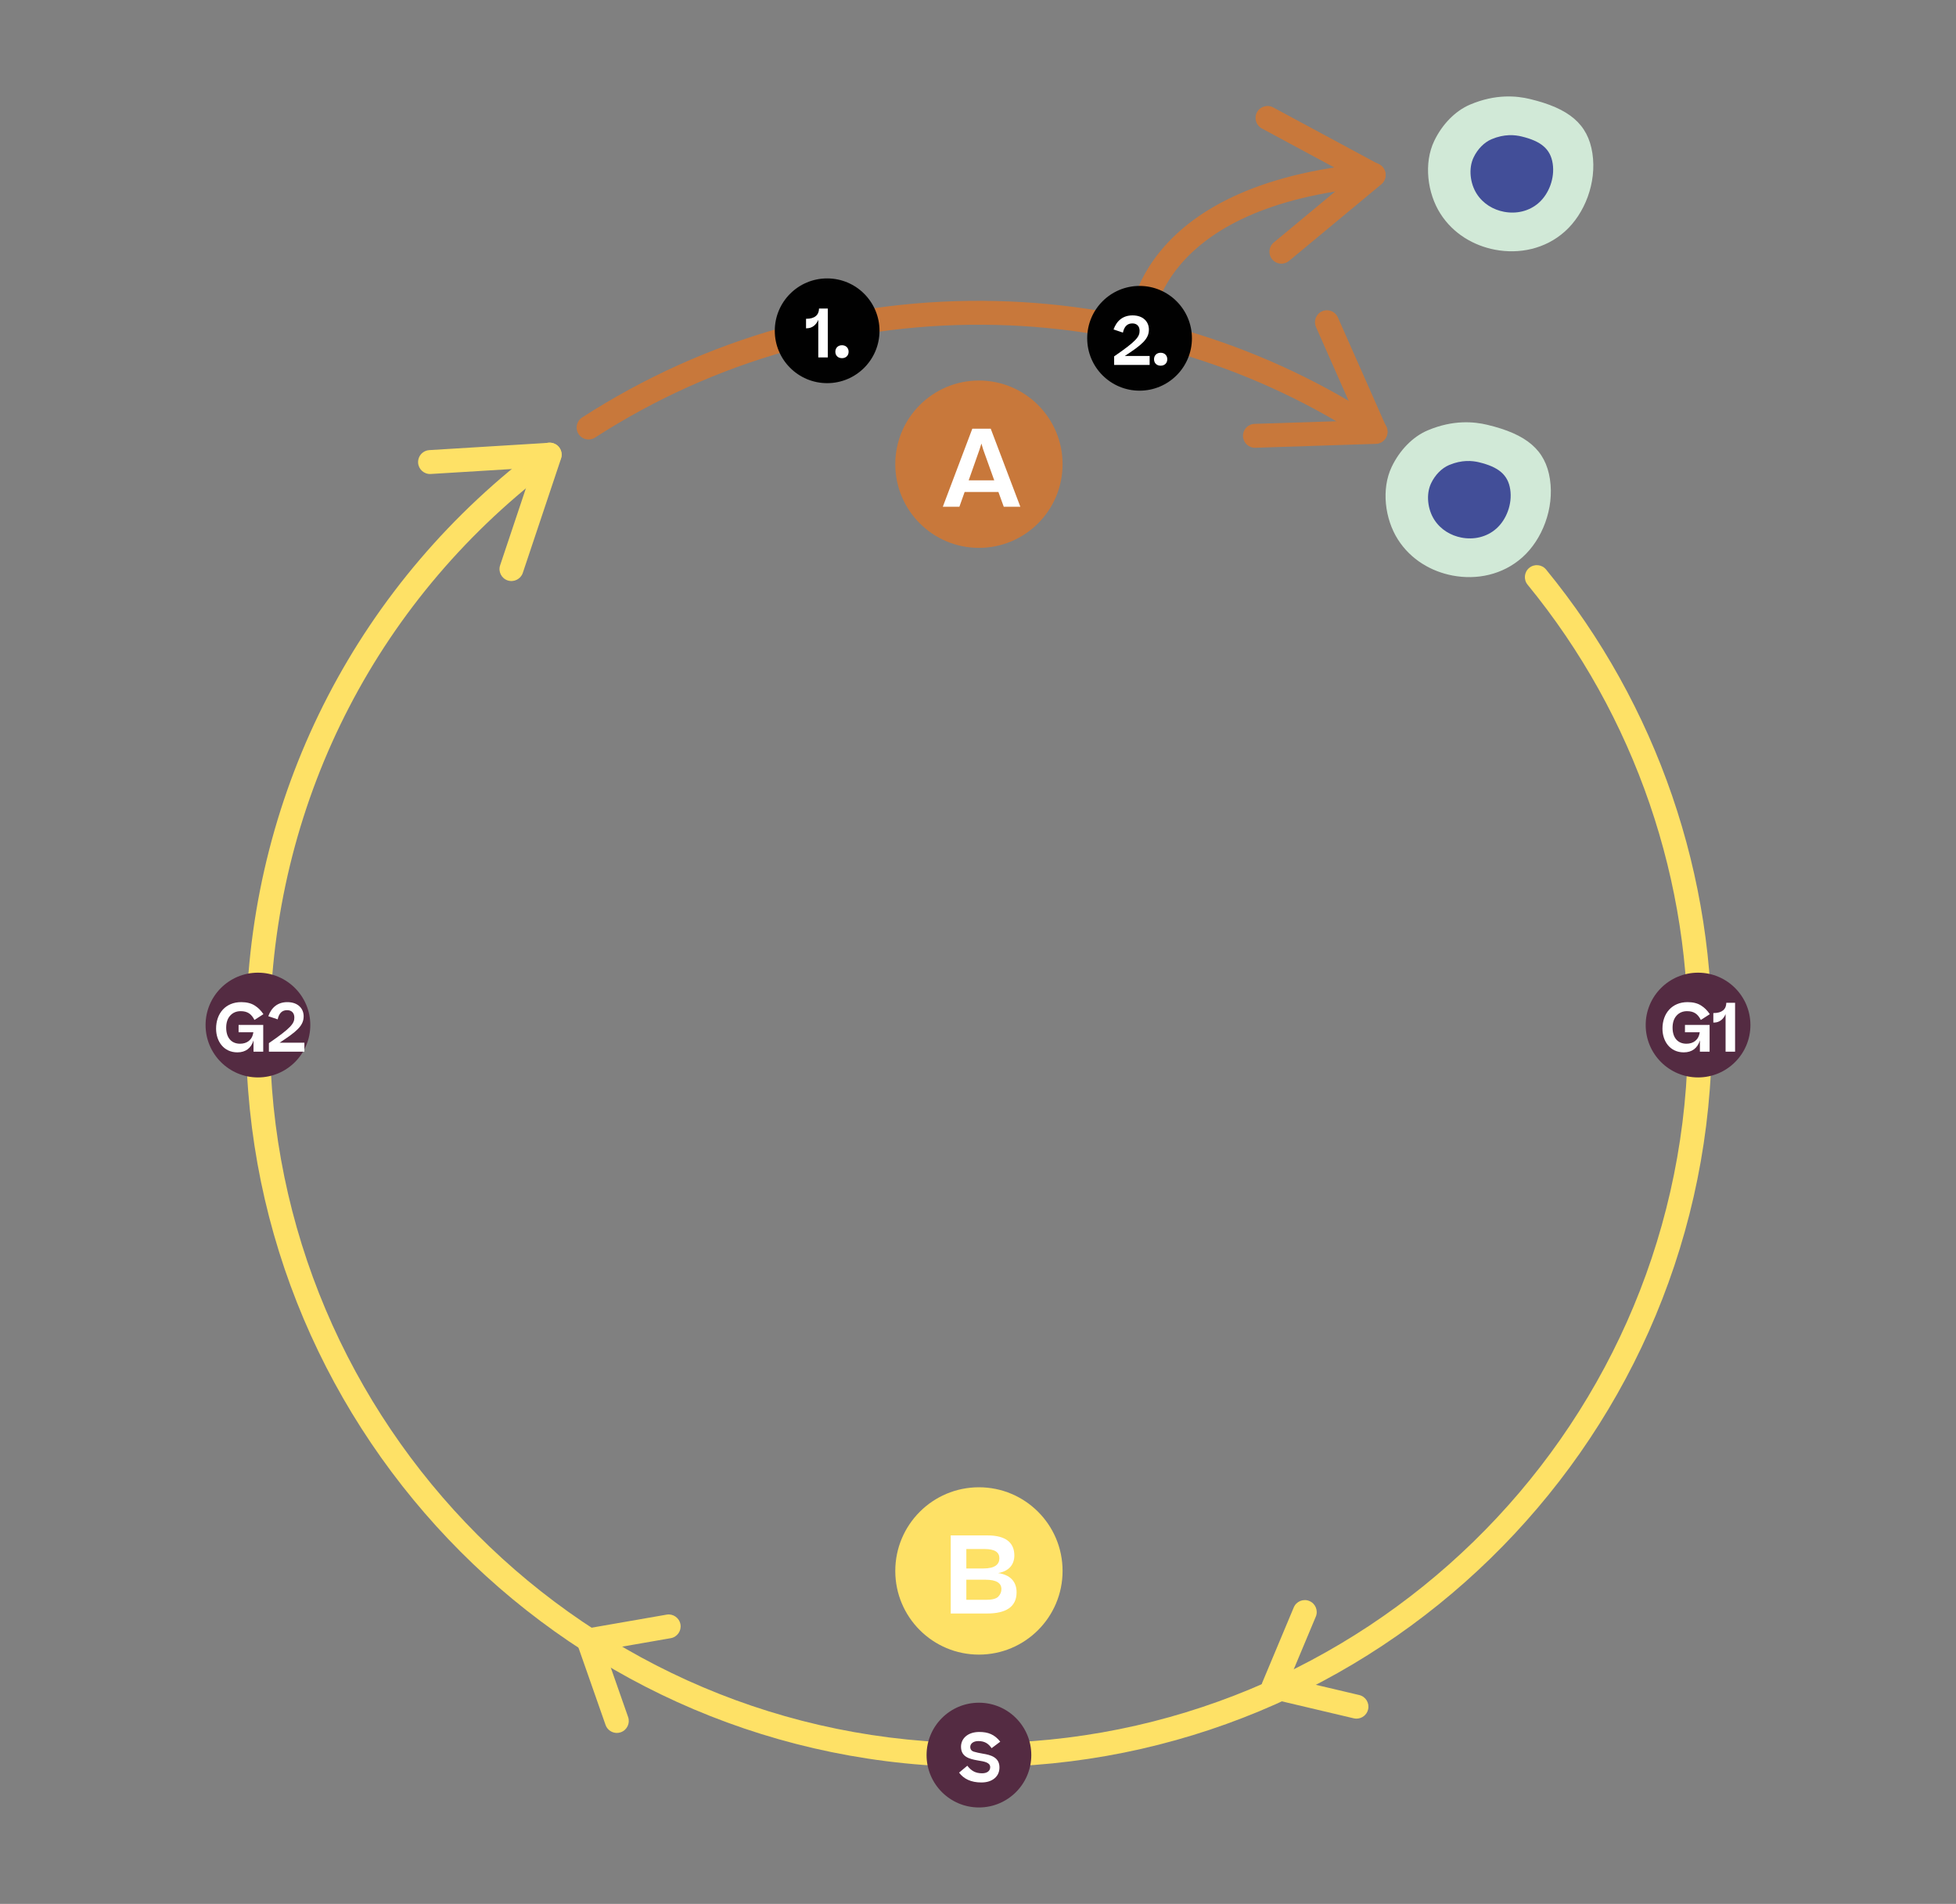 <?xml version="1.0" encoding="UTF-8"?><svg id="Layer_1" xmlns="http://www.w3.org/2000/svg" xmlns:xlink="http://www.w3.org/1999/xlink" viewBox="0 0 409.181 398.196"><rect x="0" y="0" width="409.181" height="398.196" fill="#808080" stroke="none"/><defs><style>.cls-1{clip-path:url(#clippath-11);}.cls-2{fill:#fff;}.cls-3{clip-path:url(#clippath-2);}.cls-4{clip-path:url(#clippath-13);}.cls-5{clip-path:url(#clippath-6);}.cls-6{fill:#542b42;}.cls-7{clip-path:url(#clippath-7);}.cls-8{fill:#424e98;}.cls-9{clip-path:url(#clippath-1);}.cls-10{clip-path:url(#clippath-4);}.cls-11{fill:#c8783b;}.cls-12{clip-path:url(#clippath-12);}.cls-13{clip-path:url(#clippath-9);}.cls-14{clip-path:url(#clippath);}.cls-15{fill:none;}.cls-16{clip-path:url(#clippath-3);}.cls-17{fill:#d1e9d7;}.cls-18{clip-path:url(#clippath-8);}.cls-19{clip-path:url(#clippath-5);}.cls-20{clip-path:url(#clippath-10);}.cls-21{fill:#010101;}.cls-22{fill:#fee166;}</style><clipPath id="clippath"><rect class="cls-15" x="162.079" y="58.228" width="21.908" height="21.908"/></clipPath><clipPath id="clippath-1"><rect class="cls-15" x="162.079" y="58.228" width="21.908" height="21.908"/></clipPath><clipPath id="clippath-2"><rect class="cls-15" x="187.288" y="79.588" width="34.995" height="34.995"/></clipPath><clipPath id="clippath-3"><rect class="cls-15" x="187.288" y="79.587" width="34.996" height="34.996"/></clipPath><clipPath id="clippath-4"><rect class="cls-15" x="187.288" y="311.059" width="34.995" height="34.995"/></clipPath><clipPath id="clippath-5"><rect class="cls-15" x="187.288" y="311.059" width="34.996" height="34.996"/></clipPath><clipPath id="clippath-6"><rect class="cls-15" x="344.268" y="203.432" width="21.908" height="21.908"/></clipPath><clipPath id="clippath-7"><rect class="cls-15" x="344.268" y="203.432" width="21.908" height="21.908"/></clipPath><clipPath id="clippath-8"><rect class="cls-15" x="193.832" y="356.116" width="21.908" height="21.908"/></clipPath><clipPath id="clippath-9"><rect class="cls-15" x="193.832" y="356.116" width="21.908" height="21.908"/></clipPath><clipPath id="clippath-10"><rect class="cls-15" x="43.005" y="203.432" width="21.908" height="21.908"/></clipPath><clipPath id="clippath-11"><rect class="cls-15" x="43.005" y="203.432" width="21.908" height="21.908"/></clipPath><clipPath id="clippath-12"><rect class="cls-15" x="227.435" y="59.8" width="21.908" height="21.908"/></clipPath><clipPath id="clippath-13"><rect class="cls-15" x="227.435" y="59.8" width="21.908" height="21.908"/></clipPath></defs><g><path class="cls-17" d="M324.237,100.223c-.931-6.143-4.888-9.411-13.108-11.378-2.693-.644-7.092-1.11-12.474,1.168-3.111,1.316-5.847,4.136-7.51,7.603-2.239,4.669-1.437,10.933,1.282,15.206,2.719,4.272,7.038,6.708,11.418,7.545,5.059,.967,10.506-.122,14.636-3.815,4.13-3.693,6.686-10.186,5.755-16.329Z"/><path class="cls-8" d="M315.928,102.366c-.466-3.072-2.444-4.706-6.554-5.689-1.347-.322-3.546-.555-6.237,.584-1.555,.658-2.923,2.068-3.755,3.801-1.12,2.334-.719,5.467,.641,7.603,1.36,2.136,3.519,3.354,5.709,3.773,2.529,.483,5.253-.061,7.318-1.907,2.065-1.847,3.343-5.093,2.878-8.165Z"/></g><g><path class="cls-17" d="M333.123,32.078c-.931-6.143-4.888-9.411-13.108-11.378-2.693-.644-7.092-1.11-12.474,1.168-3.111,1.316-5.847,4.136-7.51,7.603-2.239,4.669-1.437,10.933,1.282,15.206,2.719,4.272,7.038,6.708,11.418,7.545,5.059,.967,10.506-.122,14.636-3.815,4.13-3.693,6.686-10.186,5.755-16.329Z"/><path class="cls-8" d="M324.814,34.221c-.466-3.072-2.444-4.706-6.554-5.689-1.347-.322-3.546-.555-6.237,.584-1.555,.658-2.923,2.068-3.755,3.801-1.12,2.334-.719,5.467,.641,7.603,1.36,2.136,3.519,3.354,5.709,3.773,2.529,.483,5.253-.061,7.318-1.907,2.065-1.847,3.343-5.093,2.878-8.165Z"/></g><g><path class="cls-11" d="M287.771,92.776c-.474,0-.951-.134-1.375-.414-23.14-15.276-50.097-23.714-77.957-24.4-29.888-.734-58.931,7.41-83.959,23.558-1.161,.749-2.708,.415-3.456-.745-.749-1.16-.415-2.708,.745-3.456,25.875-16.694,55.892-25.135,86.792-24.354,28.798,.71,56.665,9.433,80.587,25.227,1.152,.761,1.47,2.312,.709,3.463-.48,.729-1.276,1.123-2.088,1.123Z"/><path class="cls-11" d="M278.924,65.279c-.68-.431-1.558-.525-2.352-.176-1.262,.559-1.833,2.035-1.275,3.297l8.649,19.552-21.505,.699c-1.382,.046-2.462,1.203-2.417,2.581,.052,1.386,1.219,2.464,2.578,2.418l25.212-.82c.832-.027,1.596-.465,2.036-1.169,.442-.706,.505-1.582,.171-2.34l-10.149-22.94c-.21-.471-.545-.846-.949-1.102Z"/></g><g><path class="cls-22" d="M204.839,369.57c-1.278,0-2.545-.016-3.83-.048-84.518-2.083-151.584-72.539-149.502-157.057,1.17-47.52,23.76-91.042,61.975-119.407,1.108-.821,2.675-.591,3.498,.518,.823,1.109,.591,2.675-.517,3.498-36.971,27.44-58.824,69.544-59.957,115.515-2.014,81.762,62.865,149.92,144.627,151.936,1.238,.03,2.474,.046,3.705,.046,80.106,0,146.245-64.149,148.23-144.674,.874-35.51-11.025-70.176-33.508-97.612-.875-1.068-.719-2.644,.349-3.519,1.069-.876,2.645-.718,3.519,.349,23.241,28.363,35.543,64.199,34.639,100.905-2.052,83.234-70.427,149.543-153.227,149.551Z"/><path class="cls-22" d="M88.448,94.647c-.641,.488-1.034,1.278-.983,2.143,.085,1.377,1.269,2.427,2.647,2.342l21.34-1.303-6.83,20.403c-.438,1.312,.27,2.727,1.579,3.164,1.317,.433,2.734-.285,3.164-1.575l8.006-23.921c.264-.79,.119-1.658-.387-2.316-.508-.66-1.307-1.024-2.134-.975l-25.038,1.53c-.515,.033-.982,.217-1.363,.506Z"/></g><g><path class="cls-11" d="M238.394,71.675h-.015c-1.375-.009-2.486-1.118-2.486-2.493,0-1.253,.583-30.734,51.244-35.116,1.38-.121,2.588,.899,2.706,2.274,.119,1.376-.899,2.588-2.274,2.706-45.849,3.967-46.663,29.083-46.675,30.149-.016,1.37-1.131,2.479-2.5,2.479Z"/><path class="cls-11" d="M268.315,55.13c-.801,.083-1.628-.224-2.184-.89-.881-1.062-.735-2.638,.327-3.519l16.451-13.655-18.943-10.202c-1.217-.657-1.669-2.173-1.015-3.387,.664-1.218,2.189-1.663,3.385-1.017l22.209,11.962c.733,.395,1.222,1.127,1.303,1.954,.081,.828-.252,1.641-.889,2.171l-19.303,16.02c-.398,.328-.865,.514-1.341,.564Z"/></g><path class="cls-22" d="M129.037,362.438c-1.032,0-1.999-.645-2.359-1.674l-5.912-16.864c-.243-.693-.168-1.459,.203-2.093,.372-.634,1.004-1.071,1.728-1.197l16.757-2.915c1.358-.237,2.654,.674,2.891,2.034s-.674,2.655-2.035,2.892l-13.85,2.409,4.936,14.08c.457,1.303-.229,2.729-1.532,3.187-.274,.096-.553,.142-.827,.142Z"/><path class="cls-22" d="M283.771,359.447c-.19,0-.383-.022-.576-.067l-17.393-4.105c-.715-.169-1.32-.645-1.653-1.299-.334-.655-.362-1.423-.078-2.101l6.573-15.688c.534-1.273,2-1.875,3.272-1.34,1.273,.533,1.873,1.998,1.339,3.271l-5.433,12.967,14.521,3.427c1.344,.317,2.176,1.664,1.858,3.008-.271,1.15-1.298,1.927-2.431,1.927Z"/><g id="Number_Point_Science"><g class="cls-14"><g class="cls-9"><path class="cls-21" d="M183.987,69.182c0,6.05-4.904,10.954-10.954,10.954-6.049,0-10.954-4.904-10.954-10.954s4.905-10.954,10.954-10.954c6.05,0,10.954,4.904,10.954,10.954"/></g><g><path class="cls-2" d="M173.17,64.528v10.226h-1.989v-7.858c-.434,1.051-1.289,1.765-2.409,1.765h-.154v-1.988h.07c1.751,0,2.633-.799,2.647-2.144h1.835Z"/><path class="cls-2" d="M174.749,73.564c0-.799,.56-1.358,1.387-1.358,.826,0,1.387,.56,1.387,1.358,0,.798-.561,1.345-1.387,1.345-.827,0-1.387-.547-1.387-1.345Z"/></g></g></g><g id="Number_Point_Science-2"><g class="cls-3"><g class="cls-16"><path class="cls-11" d="M222.283,97.085c0,9.664-7.834,17.498-17.498,17.498-9.663,0-17.498-7.834-17.498-17.498s7.835-17.498,17.498-17.498c9.664,0,17.498,7.834,17.498,17.498"/></g><path class="cls-2" d="M197.229,105.986l6.174-16.33h3.848l6.196,16.33h-3.467l-1.119-3.087h-7.068l-1.096,3.087h-3.467Zm7.673-11.945l-2.26,6.42h5.347l-2.304-6.42-.38-1.275-.402,1.275Z"/></g></g><g id="Number_Point_Science-3"><g class="cls-10"><g class="cls-19"><path class="cls-22" d="M222.283,328.557c0,9.664-7.834,17.498-17.498,17.498-9.663,0-17.498-7.834-17.498-17.498s7.835-17.498,17.498-17.498c9.664,0,17.498,7.834,17.498,17.498"/></g><path class="cls-2" d="M198.884,337.458v-16.33h7.717c3.915,0,5.592,1.611,5.592,4.184,0,1.946-1.163,3.311-3.4,3.69,2.416,.336,3.87,1.678,3.87,4.027,0,3.042-2.237,4.429-6.151,4.429h-7.628Zm3.266-13.488v4.07h3.579c2.394,0,3.333-.85,3.333-2.125,0-1.186-.806-1.945-3.154-1.945h-3.758Zm0,6.42v4.205h4.093c1.32,0,2.17-.224,2.595-.671,.425-.447,.648-.962,.648-1.566,0-1.229-.962-1.968-3.378-1.968h-3.959Z"/></g></g><g id="Number_Point_Science-4"><g class="cls-5"><g class="cls-7"><path class="cls-6" d="M366.175,214.386c0,6.05-4.904,10.954-10.954,10.954-6.049,0-10.954-4.904-10.954-10.954s4.905-10.954,10.954-10.954c6.05,0,10.954,4.904,10.954,10.954"/></g><g><path class="cls-2" d="M352.79,218.291c1.443,0,2.55-.771,2.788-2.396h-3.096v-1.541h5.154v5.604h-2.03v-2.367c-.49,1.625-1.653,2.507-3.376,2.507-2.872,0-4.455-2.325-4.455-4.958,0-3.194,1.989-5.548,5.253-5.548,1.149,0,2.088,.238,2.815,.701,.743,.462,1.345,1.078,1.835,1.82l-1.877,1.205c-.63-1.232-1.429-1.835-2.885-1.835-.896,0-1.625,.308-2.186,.924-.561,.617-.841,1.457-.841,2.536,0,2.115,1.106,3.348,2.899,3.348Z"/><path class="cls-2" d="M362.967,209.733v10.226h-1.989v-7.858c-.434,1.051-1.288,1.765-2.409,1.765h-.153v-1.989h.069c1.751,0,2.634-.798,2.647-2.143h1.835Z"/></g></g></g><g id="Number_Point_Science-5"><g class="cls-18"><g class="cls-13"><path class="cls-6" d="M215.74,367.07c0,6.05-4.904,10.954-10.954,10.954-6.049,0-10.954-4.904-10.954-10.954s4.905-10.954,10.954-10.954c6.05,0,10.954,4.904,10.954,10.954"/></g><path class="cls-2" d="M202.352,369.294c.841,1.064,1.695,1.583,3.096,1.583,1.107,0,1.695-.546,1.695-1.274,0-1.009-1.247-1.191-2.605-1.415-1.779-.309-3.502-.757-3.502-2.872,0-1.666,1.358-3.081,3.838-3.081,1.835,0,3.194,.532,4.371,2.031l-1.807,1.358c-.672-.952-1.429-1.484-2.773-1.484-1.121,0-1.695,.588-1.695,1.218,0,.505,.252,.841,.742,.995,.504,.154,1.135,.294,1.891,.42,1.653,.267,3.474,.757,3.474,2.872,0,.938-.336,1.709-1.022,2.283-.686,.574-1.611,.868-2.773,.868-2.171,0-3.698-.771-4.65-2.06l1.723-1.442Z"/></g></g><g id="Number_Point_Science-6"><g class="cls-20"><g class="cls-1"><path class="cls-6" d="M64.913,214.386c0,6.05-4.904,10.954-10.954,10.954-6.049,0-10.954-4.904-10.954-10.954s4.905-10.954,10.954-10.954c6.05,0,10.954,4.904,10.954,10.954"/></g><g><path class="cls-2" d="M50.218,218.291c1.443,0,2.55-.771,2.788-2.396h-3.096v-1.541h5.155v5.604h-2.031v-2.367c-.49,1.625-1.653,2.507-3.376,2.507-2.872,0-4.455-2.325-4.455-4.958,0-3.194,1.989-5.548,5.253-5.548,1.148,0,2.087,.238,2.815,.701,.743,.462,1.345,1.078,1.835,1.82l-1.877,1.205c-.63-1.232-1.429-1.835-2.885-1.835-.896,0-1.625,.308-2.186,.924-.56,.617-.84,1.457-.84,2.536,0,2.115,1.106,3.348,2.899,3.348Z"/><path class="cls-2" d="M63.52,212.562c0,1.989-1.485,3.194-5.042,5.52h5.197v1.877h-7.424v-1.793c4.651-3.194,5.323-4.104,5.323-5.352,0-.952-.561-1.54-1.513-1.54-1.008,0-1.681,.574-1.975,1.919l-1.961-.658c.659-1.835,1.975-2.942,3.979-2.942,2.255,0,3.417,1.359,3.417,2.97Z"/></g></g></g><g id="Number_Point_Science-7"><g class="cls-12"><g class="cls-4"><path class="cls-21" d="M249.343,70.754c0,6.05-4.904,10.954-10.954,10.954-6.049,0-10.954-4.904-10.954-10.954s4.905-10.954,10.954-10.954c6.05,0,10.954,4.904,10.954,10.954"/></g><g><path class="cls-2" d="M240.34,68.93c0,1.99-1.485,3.194-5.042,5.52h5.197v1.877h-7.424v-1.793c4.651-3.193,5.323-4.104,5.323-5.352,0-.951-.561-1.54-1.513-1.54-1.008,0-1.681,.574-1.975,1.919l-1.961-.658c.659-1.835,1.975-2.941,3.978-2.941,2.255,0,3.418,1.358,3.418,2.969Z"/><path class="cls-2" d="M241.415,75.136c0-.799,.56-1.358,1.387-1.358,.826,0,1.387,.56,1.387,1.358,0,.798-.561,1.345-1.387,1.345-.827,0-1.387-.547-1.387-1.345Z"/></g></g></g></svg>